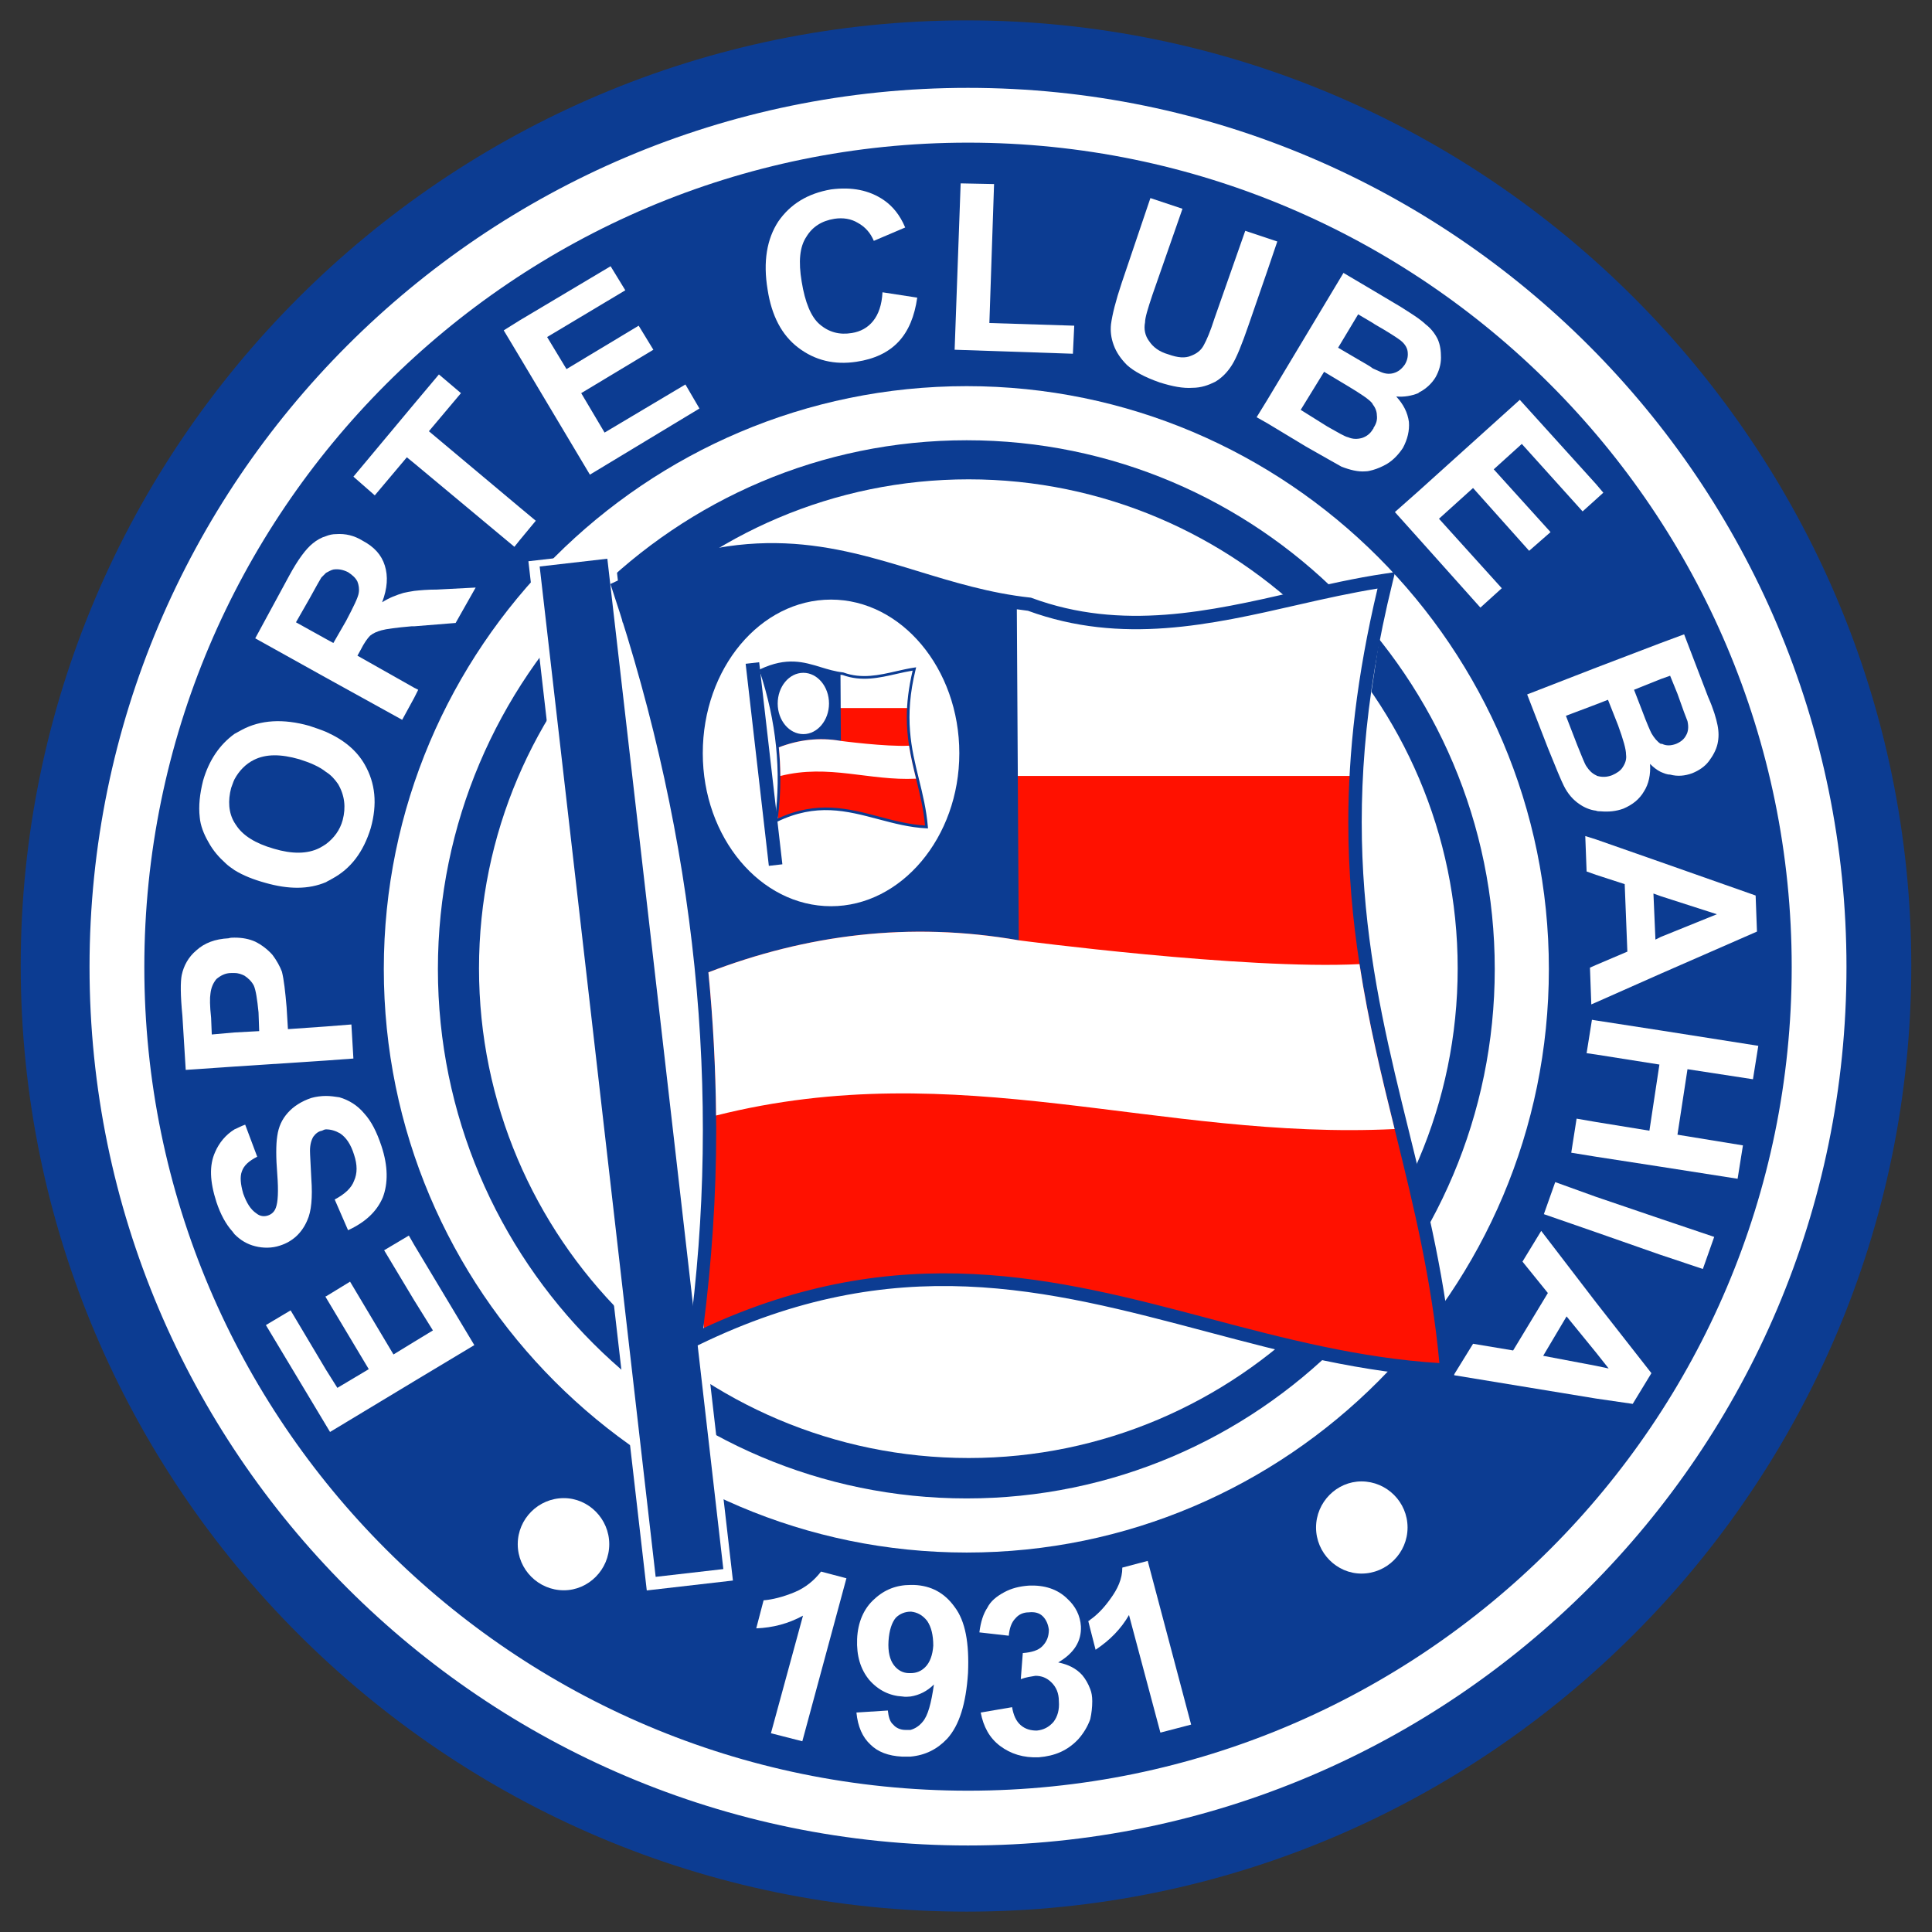 <?xml version="1.0" encoding="utf-8"?>
<!-- Generator: Adobe Illustrator 16.0.0, SVG Export Plug-In . SVG Version: 6.00 Build 0)  -->
<!DOCTYPE svg PUBLIC "-//W3C//DTD SVG 1.1//EN" "http://www.w3.org/Graphics/SVG/1.1/DTD/svg11.dtd">
<svg version="1.1" id="HQFL" xmlns:x="http://ns.adobe.com/Extensibility/1.0/" xmlns:i="http://ns.adobe.com/AdobeIllustrator/10.0/" xmlns:graph="http://ns.adobe.com/Graphs/1.0/"
	 xmlns="http://www.w3.org/2000/svg" xmlns:xlink="http://www.w3.org/1999/xlink" x="0px" y="0px" width="120px" height="120px"
	 viewBox="204.887 204.982 120 120" enable-background="new 204.887 204.982 120 120" xml:space="preserve">
<rect x="204.887" y="204.982" width="120" height="120" fill="#333333" stroke="none"/>
<g>
	<path fill="#0C3C92" d="M264.929,323.717c32.323,0,58.671-26.391,58.671-58.755c0-32.324-26.348-58.714-58.671-58.714
		c-32.365,0-58.755,26.39-58.755,58.714C206.174,297.326,232.564,323.717,264.929,323.717z"/>
	<path fill="#FFFFFF" d="M210.448,265.044c0,30.088,24.478,54.564,54.563,54.564c30.087,0,54.564-24.477,54.564-54.564
		c0-30.109-24.478-54.605-54.564-54.605C234.925,210.438,210.448,234.935,210.448,265.044z M213.851,265.044
		c0-28.233,22.95-51.202,51.16-51.202c28.211,0,51.162,22.969,51.162,51.202c0,28.211-22.951,51.161-51.162,51.161
		C236.801,316.205,213.851,293.255,213.851,265.044z"/>
	<path fill="#FFFFFF" d="M265.053,295.542c-16.763,0-30.414-13.651-30.414-30.415c0-16.722,13.651-30.373,30.414-30.373
		c16.681,0,30.373,13.651,30.373,30.373C295.426,281.891,281.734,295.542,265.053,295.542z"/>
	<path fill="#FFFFFF" d="M228.726,265.168c0,19.986,16.24,36.245,36.203,36.245c19.939,0,36.161-16.259,36.161-36.245
		c0-19.962-16.222-36.202-36.161-36.202C244.966,228.966,228.726,245.206,228.726,265.168z M232.086,265.168
		c0-18.108,14.733-32.841,32.842-32.841c18.087,0,32.801,14.732,32.801,32.841c0,18.133-14.714,32.884-32.801,32.884
		C246.82,298.052,232.086,283.301,232.086,265.168z"/>
	<path fill="#FF1100" d="M243.311,241.477c11.535-5.436,17.095,0.124,25.519,1.037c7.759,2.863,15.103-0.456,22.157-1.494
		c-5.56,22.531,2.405,32.739,3.776,49.087c-15.603-0.747-28.175-10.954-46.681-1.951
		C250.198,272.554,248.414,256.787,243.311,241.477z"/>
	<path fill="#FFFFFF" d="M267.874,242.182v10.996h21.412l1.824-12.2C282.107,243.094,274.887,244.464,267.874,242.182z"/>
	<g>
		<polygon fill="#FFFFFF" points="313.766,272.016 314.098,269.94 308.039,268.986 304.015,268.364 303.765,268.322 
			303.434,270.397 304.015,270.48 307.956,271.103 307.335,275.211 304.015,274.671 302.812,274.463 302.48,276.579 
			304.015,276.828 308.039,277.45 312.813,278.197 313.144,276.124 309.077,275.46 309.7,271.392 		"/>
		<polygon fill="#FFFFFF" points="304.015,279.318 301.485,278.405 300.779,280.396 304.015,281.518 308.039,282.927 310.655,283.8 
			311.359,281.808 308.039,280.688 		"/>
		<path fill="#FFFFFF" d="M304.015,257.119l-0.664-0.208l0.083,2.2l0.581,0.207l1.785,0.58l0.165,4.191l-1.95,0.83l-0.373,0.165
			l0.083,2.283l0.29-0.125l4.024-1.784l5.976-2.614l-0.083-2.24l-5.893-2.075L304.015,257.119z M311.525,261.767l-3.485,1.41
			l-0.331,0.166l-0.124-2.863l0.455,0.166L311.525,261.767z"/>
		<path fill="#FFFFFF" d="M300.614,281.435l-1.163,1.908l1.577,1.951l-2.158,3.568l-2.488-0.416l-1.204,1.95l8.838,1.452
			l2.282,0.332l1.161-1.908l-3.443-4.398L300.614,281.435z M304.804,289.981l-0.789-0.166l-3.278-0.621l1.453-2.448l1.825,2.239
			L304.804,289.981z"/>
		<polygon fill="#FFFFFF" points="298.165,241.518 294.265,237.202 296.38,235.293 299.865,239.194 301.194,238.032 
			297.666,234.132 299.409,232.555 303.185,236.746 304.015,235.999 304.472,235.584 304.015,235.045 299.284,229.816 
			292.978,235.501 291.526,236.787 292.978,238.405 296.837,242.721 		"/>
		<path fill="#FFFFFF" d="M299.741,248.115l1.286,3.319c0.499,1.245,0.83,2.033,0.996,2.365c0.249,0.497,0.581,0.871,0.954,1.12
			c0.29,0.207,0.664,0.373,1.037,0.415c0.083,0.041,0.208,0.041,0.291,0.041c0.498,0.042,0.954,0,1.411-0.166
			c0.58-0.249,0.995-0.581,1.286-1.079c0.29-0.456,0.415-1.037,0.373-1.701c0.208,0.208,0.415,0.374,0.664,0.499
			c0.208,0.083,0.374,0.165,0.581,0.165c0.456,0.125,0.913,0.084,1.369-0.082c0.415-0.166,0.788-0.415,1.038-0.748
			c0.249-0.331,0.456-0.705,0.539-1.078s0.083-0.747,0-1.162s-0.249-0.996-0.581-1.742l-1.494-3.9l-1.452,0.539l-4.024,1.535
			L299.741,248.115z M308.039,247.16l0.582-0.207l0.456,1.12c0.332,0.954,0.54,1.494,0.623,1.701
			c0.083,0.374,0.041,0.664-0.083,0.872c-0.125,0.249-0.332,0.415-0.623,0.539c-0.333,0.124-0.623,0.124-0.871,0
			c-0.042,0-0.042,0-0.084,0c-0.206-0.124-0.414-0.373-0.581-0.664c-0.082-0.166-0.289-0.622-0.58-1.41l-0.498-1.286L308.039,247.16
			z M304.762,248.447l0.623,1.576c0.332,0.913,0.498,1.494,0.498,1.826c0.041,0.29-0.042,0.539-0.208,0.788
			c-0.124,0.208-0.373,0.374-0.664,0.498c-0.332,0.124-0.622,0.124-0.913,0.042c-0.041,0-0.041-0.042-0.083-0.042
			c-0.249-0.124-0.415-0.29-0.581-0.539c-0.124-0.167-0.29-0.623-0.58-1.329l-0.706-1.825l1.867-0.705L304.762,248.447z"/>
		<path fill="#FFFFFF" d="M292.024,232.804c0.29-0.539,0.415-1.078,0.373-1.618c-0.083-0.581-0.331-1.079-0.788-1.577
			c0.498,0.042,0.954-0.041,1.369-0.207l0.042-0.042c0.415-0.208,0.788-0.539,1.037-0.954c0.208-0.373,0.332-0.788,0.332-1.203
			s-0.041-0.788-0.207-1.162c-0.166-0.332-0.415-0.664-0.747-0.913c-0.125-0.124-0.291-0.249-0.457-0.373
			c-0.29-0.208-0.622-0.415-1.078-0.706l-1.743-1.037l-1.825-1.079l-4.73,7.884l-0.664,1.079l0.664,0.374l2.407,1.452
			c1.161,0.663,1.907,1.079,2.198,1.244c0.539,0.208,1.038,0.332,1.493,0.291c0.166,0,0.291-0.042,0.457-0.083
			c0.29-0.083,0.581-0.208,0.871-0.374C291.443,233.551,291.775,233.178,292.024,232.804z M290.198,231.56
			c0,0.041,0,0.041-0.041,0.083c-0.166,0.29-0.415,0.456-0.664,0.539c-0.29,0.084-0.581,0.084-0.871-0.041
			c-0.208-0.042-0.623-0.291-1.287-0.664l-1.659-1.038l1.453-2.364l1.451,0.871c0.83,0.498,1.328,0.83,1.535,1.079
			c0,0.041,0.042,0.041,0.042,0.083c0.166,0.207,0.249,0.456,0.249,0.663C290.447,231.062,290.364,231.311,290.198,231.56z
			 M290.53,228.032c-0.083-0.041-0.207-0.083-0.373-0.166c-0.208-0.166-0.54-0.332-0.954-0.581l-1.204-0.706l1.245-2.074l0.913,0.54
			l0.124,0.083c0.872,0.498,1.37,0.83,1.536,0.954c0.29,0.208,0.456,0.457,0.497,0.706c0.042,0.29,0,0.539-0.165,0.829
			c-0.208,0.291-0.415,0.457-0.706,0.54C291.153,228.239,290.862,228.198,290.53,228.032z"/>
		<path fill="#FFFFFF" d="M284.222,219.982l-0.621-0.208l-1.369-0.456l-1.909,5.436c-0.249,0.789-0.498,1.37-0.664,1.66
			c-0.166,0.332-0.456,0.539-0.788,0.664c-0.373,0.166-0.83,0.124-1.411-0.084c-0.581-0.166-0.954-0.455-1.203-0.829
			c-0.249-0.332-0.332-0.747-0.249-1.162c0-0.29,0.166-0.83,0.456-1.701l1.869-5.353l-1.993-0.664l-1.783,5.27
			c-0.375,1.121-0.581,1.95-0.665,2.572c-0.042,0.416,0,0.83,0.167,1.287c0.165,0.456,0.455,0.871,0.83,1.244
			c0.414,0.374,1.077,0.747,2.032,1.079c0.789,0.249,1.452,0.374,2.033,0.332c0.539,0,0.996-0.166,1.411-0.373
			c0.415-0.249,0.747-0.581,1.037-1.038c0.29-0.456,0.622-1.286,1.037-2.489l1.162-3.361L284.222,219.982z"/>
		<polygon fill="#FFFFFF" points="242.439,231.85 240.987,229.401 245.468,226.705 244.556,225.211 240.073,227.907 238.87,225.916 
			243.726,223.012 242.813,221.518 237.169,224.879 236.174,225.501 237.169,227.16 241.527,234.464 248.331,230.355 
			247.459,228.862 		"/>
		<path fill="#FFFFFF" d="M259.119,224.92c-0.332,0.415-0.788,0.664-1.327,0.747c-0.747,0.125-1.411-0.041-1.992-0.539
			c-0.539-0.457-0.913-1.369-1.12-2.655c-0.208-1.245-0.125-2.158,0.29-2.78c0.374-0.622,0.954-0.995,1.743-1.121
			c0.539-0.082,1.037,0,1.452,0.25c0.456,0.249,0.788,0.622,0.996,1.12l1.949-0.83c-0.331-0.788-0.787-1.327-1.327-1.701
			c-0.913-0.623-1.991-0.83-3.278-0.664c-1.452,0.249-2.531,0.913-3.277,1.992c-0.706,1.078-0.955,2.489-0.664,4.232
			c0.249,1.617,0.871,2.821,1.908,3.609s2.241,1.079,3.61,0.872c1.12-0.167,1.991-0.582,2.614-1.245
			c0.622-0.664,0.995-1.577,1.162-2.738l-2.158-0.332C259.658,223.925,259.451,224.505,259.119,224.92z"/>
		<polygon fill="#FFFFFF" points="266.63,216.414 264.555,216.372 264.181,226.705 271.527,226.953 271.61,225.211 266.339,225.045 
					"/>
		<polygon fill="#FFFFFF" points="231.526,231.767 233.518,229.401 232.149,228.239 230.614,230.065 226.838,234.588 
			228.165,235.75 230.157,233.385 230.614,233.758 236.837,238.945 237.169,238.53 238.165,237.327 237.169,236.497 		"/>
		<path fill="#FFFFFF" d="M230.614,241.684c-0.249,0.041-0.498,0.083-0.664,0.124c-0.415,0.125-0.871,0.291-1.328,0.582
			c0.332-0.872,0.374-1.619,0.166-2.282c-0.207-0.664-0.664-1.162-1.369-1.536c-0.539-0.332-1.079-0.456-1.66-0.415
			c-0.207,0-0.415,0.042-0.621,0.125c-0.291,0.083-0.581,0.249-0.83,0.456c-0.416,0.332-0.913,0.996-1.453,1.992l-2.115,3.9
			l4.398,2.448l4.729,2.613l0.747-1.369l0.249-0.497l-0.249-0.125l-3.526-1.992l0.207-0.373c0.208-0.415,0.415-0.705,0.581-0.871
			c0.208-0.167,0.415-0.25,0.705-0.333c0.29-0.082,0.913-0.166,1.867-0.249h0.166l2.573-0.207l1.244-2.199l-2.406,0.125
			C231.444,241.601,230.987,241.643,230.614,241.684z M227.169,241.808c-0.041,0.291-0.331,0.872-0.788,1.743l-0.788,1.369
			l-0.456-0.249l-1.867-1.037l0.83-1.452c0.414-0.747,0.664-1.204,0.746-1.328c0.125-0.125,0.208-0.208,0.291-0.291
			c0.166-0.083,0.29-0.166,0.456-0.207c0.29-0.042,0.581,0,0.913,0.166c0.249,0.166,0.456,0.332,0.581,0.581
			C227.169,241.311,227.211,241.559,227.169,241.808z"/>
		<polygon fill="#FFFFFF" points="230.281,281.725 228.746,282.638 230.614,285.75 231.776,287.617 230.614,288.323 229.327,289.11 
			226.63,284.588 225.137,285.501 225.095,285.501 225.137,285.584 227.792,290.023 225.842,291.185 225.137,290.064 
			222.937,286.371 221.402,287.285 225.137,293.509 225.386,293.924 230.614,290.771 234.348,288.529 230.614,282.306 		"/>
		<path fill="#FFFFFF" d="M225.137,270.854l1.7-0.124l-0.124-2.116l-1.577,0.124l-2.365,0.166l-0.083-1.369
			c-0.083-0.955-0.165-1.701-0.29-2.199c-0.124-0.332-0.332-0.705-0.581-1.037c-0.291-0.332-0.664-0.623-1.079-0.83
			c-0.373-0.166-0.788-0.249-1.286-0.249c-0.124,0-0.249,0-0.373,0.041c-0.83,0.042-1.494,0.291-1.992,0.747
			c-0.498,0.415-0.788,0.955-0.912,1.535c-0.084,0.415-0.084,1.245,0.041,2.531l0.207,3.361l3.03-0.207L225.137,270.854z
			 M218.041,269.235l-0.042-1.037c-0.083-0.747-0.083-1.245-0.041-1.494c0.041-0.374,0.166-0.664,0.373-0.913
			c0.249-0.207,0.54-0.373,0.913-0.373c0.083,0,0.166,0,0.208,0c0.248,0,0.456,0.083,0.621,0.166
			c0.25,0.166,0.457,0.373,0.582,0.622c0.124,0.29,0.207,0.83,0.29,1.66l0.041,1.161l-1.534,0.083L218.041,269.235z"/>
		<path fill="#FFFFFF" d="M222.274,282.348c0.788-0.249,1.369-0.789,1.701-1.577c0.249-0.54,0.332-1.411,0.249-2.573
			c-0.042-0.911-0.083-1.492-0.083-1.741c0-0.374,0.083-0.664,0.207-0.872c0.125-0.166,0.291-0.332,0.54-0.373
			c0.083-0.042,0.166-0.083,0.249-0.083c0.29,0,0.58,0.083,0.871,0.248c0.373,0.249,0.664,0.664,0.871,1.329
			c0.208,0.622,0.208,1.16,0,1.617c-0.166,0.456-0.581,0.83-1.203,1.162l0.83,1.908c1.079-0.498,1.784-1.162,2.157-2.033
			c0.332-0.871,0.332-1.95-0.083-3.195c-0.29-0.871-0.622-1.535-1.078-2.033c-0.415-0.497-0.955-0.829-1.536-0.995
			c-0.29-0.042-0.539-0.083-0.829-0.083c-0.291,0-0.623,0.041-0.913,0.124c-0.623,0.207-1.121,0.54-1.453,0.913
			c-0.373,0.414-0.58,0.871-0.663,1.452c-0.083,0.54-0.083,1.328,0,2.365c0.083,1.079,0.041,1.743-0.083,2.074
			c-0.083,0.249-0.249,0.415-0.498,0.498s-0.498,0.042-0.705-0.124c-0.374-0.249-0.623-0.664-0.83-1.245
			c-0.166-0.581-0.208-1.037-0.083-1.369c0.124-0.374,0.456-0.664,0.954-0.913l-0.747-1.992c-0.249,0.083-0.456,0.208-0.664,0.292
			c-0.539,0.332-0.954,0.829-1.203,1.41c-0.374,0.829-0.332,1.825,0.083,3.112c0.249,0.746,0.581,1.369,0.996,1.825
			c0.041,0.042,0.083,0.125,0.125,0.166c0.373,0.374,0.787,0.623,1.286,0.746C221.236,282.514,221.776,282.514,222.274,282.348z"/>
		<path fill="#FFFFFF" d="M217.833,257.285c0.291,0.539,0.664,0.954,1.079,1.328c0.166,0.166,0.374,0.29,0.54,0.415
			c0.539,0.332,1.161,0.58,1.908,0.787c1.452,0.416,2.697,0.416,3.776-0.041c0.124-0.083,0.249-0.124,0.373-0.208
			c1.162-0.621,1.95-1.659,2.407-3.152c0.414-1.494,0.289-2.78-0.374-3.942c-0.498-0.872-1.286-1.535-2.406-2.033
			c-0.291-0.124-0.664-0.249-1.038-0.374c-1.618-0.456-3.029-0.373-4.19,0.25c-0.166,0.083-0.291,0.166-0.456,0.249
			c-0.913,0.663-1.577,1.617-1.951,2.904c-0.207,0.829-0.289,1.576-0.207,2.282C217.335,256.248,217.543,256.787,217.833,257.285z
			 M219.244,253.924c0.083-0.207,0.125-0.373,0.208-0.539c0.29-0.54,0.705-0.955,1.203-1.204c0.746-0.373,1.659-0.373,2.821-0.041
			c0.664,0.207,1.245,0.456,1.66,0.788c0.332,0.208,0.539,0.457,0.746,0.747c0.415,0.705,0.498,1.452,0.29,2.241
			c-0.166,0.621-0.539,1.119-1.036,1.493c-0.125,0.083-0.25,0.166-0.415,0.249c-0.748,0.374-1.702,0.374-2.821,0.041
			c-1.162-0.332-1.951-0.83-2.365-1.493c-0.042-0.042-0.042-0.083-0.083-0.124C219.078,255.46,219.037,254.712,219.244,253.924z"/>
	</g>
	<g>
		<path fill="#FFFFFF" d="M276.173,301.932l-1.577,0.416c0,0.705-0.289,1.327-0.747,1.949c-0.414,0.581-0.828,0.996-1.243,1.286
			c-0.042,0.042-0.083,0.083-0.125,0.083l0.125,0.498l0.33,1.286c0.873-0.58,1.577-1.286,2.075-2.157l1.95,7.304l1.909-0.498
			L276.173,301.932z"/>
		<path fill="#FFFFFF" d="M272.108,309.027c-0.375-0.415-0.873-0.664-1.494-0.788c0.996-0.582,1.451-1.328,1.41-2.241
			c-0.042-0.664-0.331-1.245-0.829-1.701c-0.623-0.622-1.452-0.871-2.407-0.83c-0.581,0.042-1.078,0.166-1.535,0.416
			c-0.456,0.248-0.83,0.538-1.037,0.953c-0.249,0.374-0.415,0.872-0.498,1.536l1.826,0.207c0.041-0.456,0.166-0.83,0.414-1.079
			c0.208-0.249,0.498-0.373,0.83-0.373c0.374-0.042,0.664,0.041,0.872,0.249c0.207,0.207,0.332,0.498,0.373,0.83
			c0,0.415-0.124,0.747-0.416,1.037c-0.248,0.249-0.663,0.373-1.202,0.414l-0.125,1.619c0.332-0.124,0.664-0.166,0.912-0.207
			c0.375,0,0.706,0.124,0.996,0.414c0.292,0.29,0.457,0.664,0.457,1.162c0.042,0.54-0.083,0.955-0.331,1.286
			c-0.291,0.332-0.623,0.499-1.039,0.54c-0.372,0-0.704-0.083-0.995-0.332c-0.29-0.249-0.456-0.622-0.54-1.121l-1.949,0.332
			c0.166,0.871,0.539,1.576,1.203,2.075c0.663,0.498,1.452,0.746,2.407,0.705c0.996-0.083,1.783-0.415,2.448-1.12
			c0.332-0.374,0.58-0.789,0.746-1.244c0.083-0.375,0.124-0.748,0.124-1.121c0-0.291-0.041-0.54-0.124-0.746
			C272.481,309.567,272.315,309.276,272.108,309.027z"/>
		<path fill="#FFFFFF" d="M261.651,303.426c-0.083,0-0.125,0-0.208,0c-0.871,0-1.618,0.29-2.24,0.871
			c-0.664,0.581-1.038,1.452-1.079,2.49c-0.042,1.037,0.207,1.867,0.747,2.531c0.581,0.664,1.286,0.995,2.074,1.037
			c0.208,0.04,0.374,0,0.498,0c0.54-0.083,1.037-0.332,1.452-0.747c-0.166,1.161-0.373,1.95-0.705,2.323
			c-0.207,0.25-0.456,0.416-0.747,0.499c-0.083,0-0.207,0-0.332,0c-0.29,0-0.58-0.125-0.746-0.332
			c-0.208-0.167-0.291-0.498-0.332-0.873l-1.951,0.125c0.084,0.871,0.374,1.535,0.872,1.992c0.456,0.456,1.12,0.705,1.95,0.746
			c0.166,0,0.373,0,0.539,0c0.913-0.083,1.66-0.456,2.282-1.12c0.747-0.83,1.162-2.157,1.287-4.066
			c0.083-1.868-0.166-3.236-0.83-4.107C263.559,303.924,262.729,303.467,261.651,303.426z M262.356,308.529
			c-0.249,0.249-0.539,0.374-0.913,0.374c0,0-0.041,0-0.083,0c-0.373,0-0.705-0.166-0.954-0.498s-0.373-0.83-0.332-1.494
			c0.042-0.664,0.208-1.162,0.457-1.452c0.249-0.249,0.58-0.374,0.912-0.374c0.042,0,0.042,0,0.042,0
			c0.373,0.042,0.705,0.208,0.995,0.581c0.25,0.374,0.374,0.872,0.374,1.535C262.813,307.782,262.647,308.239,262.356,308.529z"/>
		<path fill="#FFFFFF" d="M254.223,303.883c-0.705,0.29-1.369,0.456-1.908,0.497l-0.456,1.742c1.036-0.041,1.991-0.291,2.904-0.788
			l-1.992,7.303l1.95,0.498l2.739-10.124l-1.577-0.415C255.468,303.135,254.929,303.592,254.223,303.883z"/>
	</g>
	<path fill="#FFFFFF" d="M289.45,302.72c1.577,0,2.863-1.285,2.863-2.862c0-1.576-1.286-2.863-2.863-2.863
		c-1.535,0-2.821,1.287-2.821,2.863C286.629,301.435,287.915,302.72,289.45,302.72z"/>
	<path fill="#FFFFFF" d="M239.907,303.758c1.536,0,2.822-1.287,2.822-2.863c0-1.577-1.286-2.862-2.822-2.862
		c-1.576,0-2.862,1.285-2.862,2.862C237.045,302.471,238.331,303.758,239.907,303.758z"/>
	<path fill="#FFFFFF" d="M242.484,239.293l-4.777,0.549l7.352,63.925l5.351-0.615l-7.353-63.925L242.484,239.293z"/>
	<path fill="#0C3C92" d="M295.175,290.072c-0.452-5.407-1.639-10.208-2.784-14.852c-2.315-9.379-4.709-19.077-1.001-34.102
		l0.147-0.6l-0.611,0.09c-1.857,0.272-3.767,0.71-5.614,1.134c-5.27,1.206-10.72,2.454-16.34,0.381l-0.047-0.018l-0.051-0.006
		c-2.498-0.271-4.783-0.97-6.993-1.646c-5.182-1.584-10.54-3.222-18.747,0.646l-0.334,0.157l0.117,0.35
		c5.217,15.649,6.816,31.292,4.754,46.493l-0.104,0.768l0.697-0.339c12.25-5.96,21.645-3.468,31.59-0.828
		c4.763,1.265,9.688,2.571,14.889,2.82l0.474,0.021L295.175,290.072z M280.067,286.899c-9.481-2.517-19.286-5.099-31.499,0.582
		c0.522-4.087,0.805-8.201,0.805-12.341c0-0.29-0.008-0.581-0.01-0.871c-0.027-2.955-0.184-5.921-0.476-8.895
		c6.074-2.333,12.474-3.177,19.278-1.988l-0.121-20.561c0.229,0.033,0.458,0.066,0.692,0.093c5.832,2.133,11.387,0.862,16.761-0.367
		c1.706-0.392,3.328-0.748,4.951-1.013c-1.296,5.45-1.815,10.218-1.815,14.51c0,3.155,0.272,6.061,0.695,8.815
		c0.554,3.604,1.367,6.948,2.181,10.244c0.025,0.104,0.051,0.207,0.076,0.31c1.104,4.466,2.229,9.089,2.705,14.228
		C289.358,289.343,284.634,288.111,280.067,286.899z"/>
	
		<rect x="212.46" y="269.375" transform="matrix(0.114 0.993 -0.993 0.114 485.879 -1.996)" fill="#0C3C92" width="63.197" height="4.233"/>
	<path fill="none" d="M291.509,275.109c-14.633,0.714-27.067-4.637-42.146-0.84c0.002,0.291,0.01,0.581,0.01,0.872
		c0,4.139-0.282,8.253-0.805,12.34c12.214-5.68,22.018-3.099,31.499-0.582c4.567,1.212,9.291,2.443,14.224,2.746
		c-0.477-5.138-1.603-9.761-2.705-14.227C291.56,275.316,291.534,275.212,291.509,275.109z"/>
	<path fill="none" d="M289.328,264.865c-0.423-2.756-0.695-5.661-0.695-8.816c0-4.291,0.52-9.06,1.815-14.51
		c-1.623,0.266-3.245,0.621-4.952,1.013c-5.373,1.23-10.928,2.5-16.76,0.367c-0.234-0.026-0.463-0.06-0.692-0.092l0.119,20.535
		C275.005,264.015,282.158,265.228,289.328,264.865z"/>
	<path fill="#FFFFFF" d="M291.509,275.109c-0.814-3.297-1.627-6.642-2.181-10.244c-7.17,0.362-21.163-1.479-21.163-1.479
		c-6.805-1.188-13.204-0.345-19.278,1.989c0.292,2.974,0.448,5.939,0.476,8.894C264.442,270.473,276.876,275.823,291.509,275.109z"
		/>
	<path fill="#FFFFFF" d="M256.505,261.269c-4.398,0-7.967-4.274-7.967-9.502c0-5.27,3.568-9.543,7.967-9.543
		c4.357,0,7.967,4.273,7.967,9.543C264.472,256.994,260.863,261.269,256.505,261.269z"/>
	<path fill="#FF1100" d="M252.146,246.621c2.307-1.087,3.419,0.024,5.104,0.207c1.552,0.573,3.021-0.091,4.432-0.298
		c-1.112,4.506,0.48,6.547,0.756,9.816c-3.121-0.149-5.636-2.19-9.337-0.39C253.524,252.837,253.166,249.684,252.146,246.621z"/>
	<path fill="#FFFFFF" d="M257.059,246.762v2.199h4.282l0.365-2.439C259.905,246.944,258.461,247.219,257.059,246.762z"/>
	<path fill="#FFFFFF" d="M251.981,246.185l-0.956,0.109l1.471,12.785l1.069-0.123l-1.47-12.785L251.981,246.185z"/>
	<path fill="#0C3C92" d="M262.519,256.34c-0.091-1.081-0.328-2.041-0.557-2.971c-0.463-1.875-0.942-3.814-0.2-6.819l0.029-0.12
		l-0.122,0.018c-0.372,0.055-0.754,0.143-1.123,0.227c-1.054,0.242-2.145,0.491-3.269,0.077l-0.009-0.004l-0.011-0.001
		c-0.499-0.055-0.956-0.194-1.398-0.329c-1.036-0.317-2.107-0.645-3.749,0.129l-0.067,0.031l0.023,0.07
		c1.044,3.13,1.363,6.258,0.951,9.299l-0.021,0.153l0.139-0.068c2.45-1.191,4.329-0.692,6.317-0.165
		c0.953,0.253,1.938,0.514,2.979,0.563l0.095,0.005L262.519,256.34z M259.497,255.705c-1.897-0.503-3.857-1.02-6.3,0.117
		c0.104-0.818,0.161-1.641,0.161-2.468c0-0.059-0.002-0.117-0.002-0.175c-0.006-0.591-0.037-1.185-0.096-1.778
		c1.216-0.468,2.495-0.636,3.856-0.398l-0.024-4.111c0.046,0.006,0.091,0.013,0.138,0.018c1.167,0.427,2.278,0.173,3.353-0.073
		c0.342-0.078,0.666-0.149,0.99-0.202c-0.259,1.09-0.363,2.043-0.363,2.902c0,0.631,0.055,1.212,0.14,1.763
		c0.11,0.721,0.273,1.389,0.437,2.049c0.005,0.021,0.01,0.041,0.015,0.063c0.221,0.893,0.445,1.817,0.541,2.845
		C261.356,256.194,260.41,255.948,259.497,255.705z"/>
	
		<rect x="245.975" y="252.197" transform="matrix(0.114 0.993 -0.993 0.114 474.431 -26.889)" fill="#0C3C92" width="12.639" height="0.846"/>
	<path fill="none" d="M261.785,253.348c-2.927,0.143-5.413-0.928-8.429-0.168c0,0.058,0.002,0.116,0.002,0.175
		c0,0.827-0.057,1.649-0.161,2.468c2.442-1.137,4.402-0.62,6.3-0.117c0.913,0.243,1.858,0.489,2.845,0.55
		c-0.096-1.027-0.32-1.952-0.542-2.845C261.796,253.389,261.79,253.368,261.785,253.348z"/>
	<path fill="none" d="M261.35,251.299c-0.085-0.551-0.14-1.132-0.14-1.763c0-0.859,0.104-1.813,0.363-2.902
		c-0.324,0.053-0.649,0.124-0.991,0.202c-1.073,0.246-2.185,0.5-3.352,0.073c-0.047-0.005-0.093-0.012-0.139-0.018l0.024,4.106
		C258.485,251.129,259.915,251.371,261.35,251.299z"/>
	<path fill="#FFFFFF" d="M261.785,253.348c-0.162-0.66-0.325-1.328-0.436-2.049c-1.435,0.072-4.233-0.296-4.233-0.296
		c-1.36-0.237-2.641-0.069-3.855,0.398c0.059,0.594,0.09,1.188,0.095,1.778C256.372,252.42,258.859,253.49,261.785,253.348z"/>
	<path fill="#FFFFFF" d="M254.785,250.58c-0.881,0-1.594-0.855-1.594-1.9c0-1.055,0.713-1.909,1.594-1.909
		c0.871,0,1.593,0.854,1.593,1.909C256.378,249.725,255.656,250.58,254.785,250.58z"/>
</g>
</svg>
